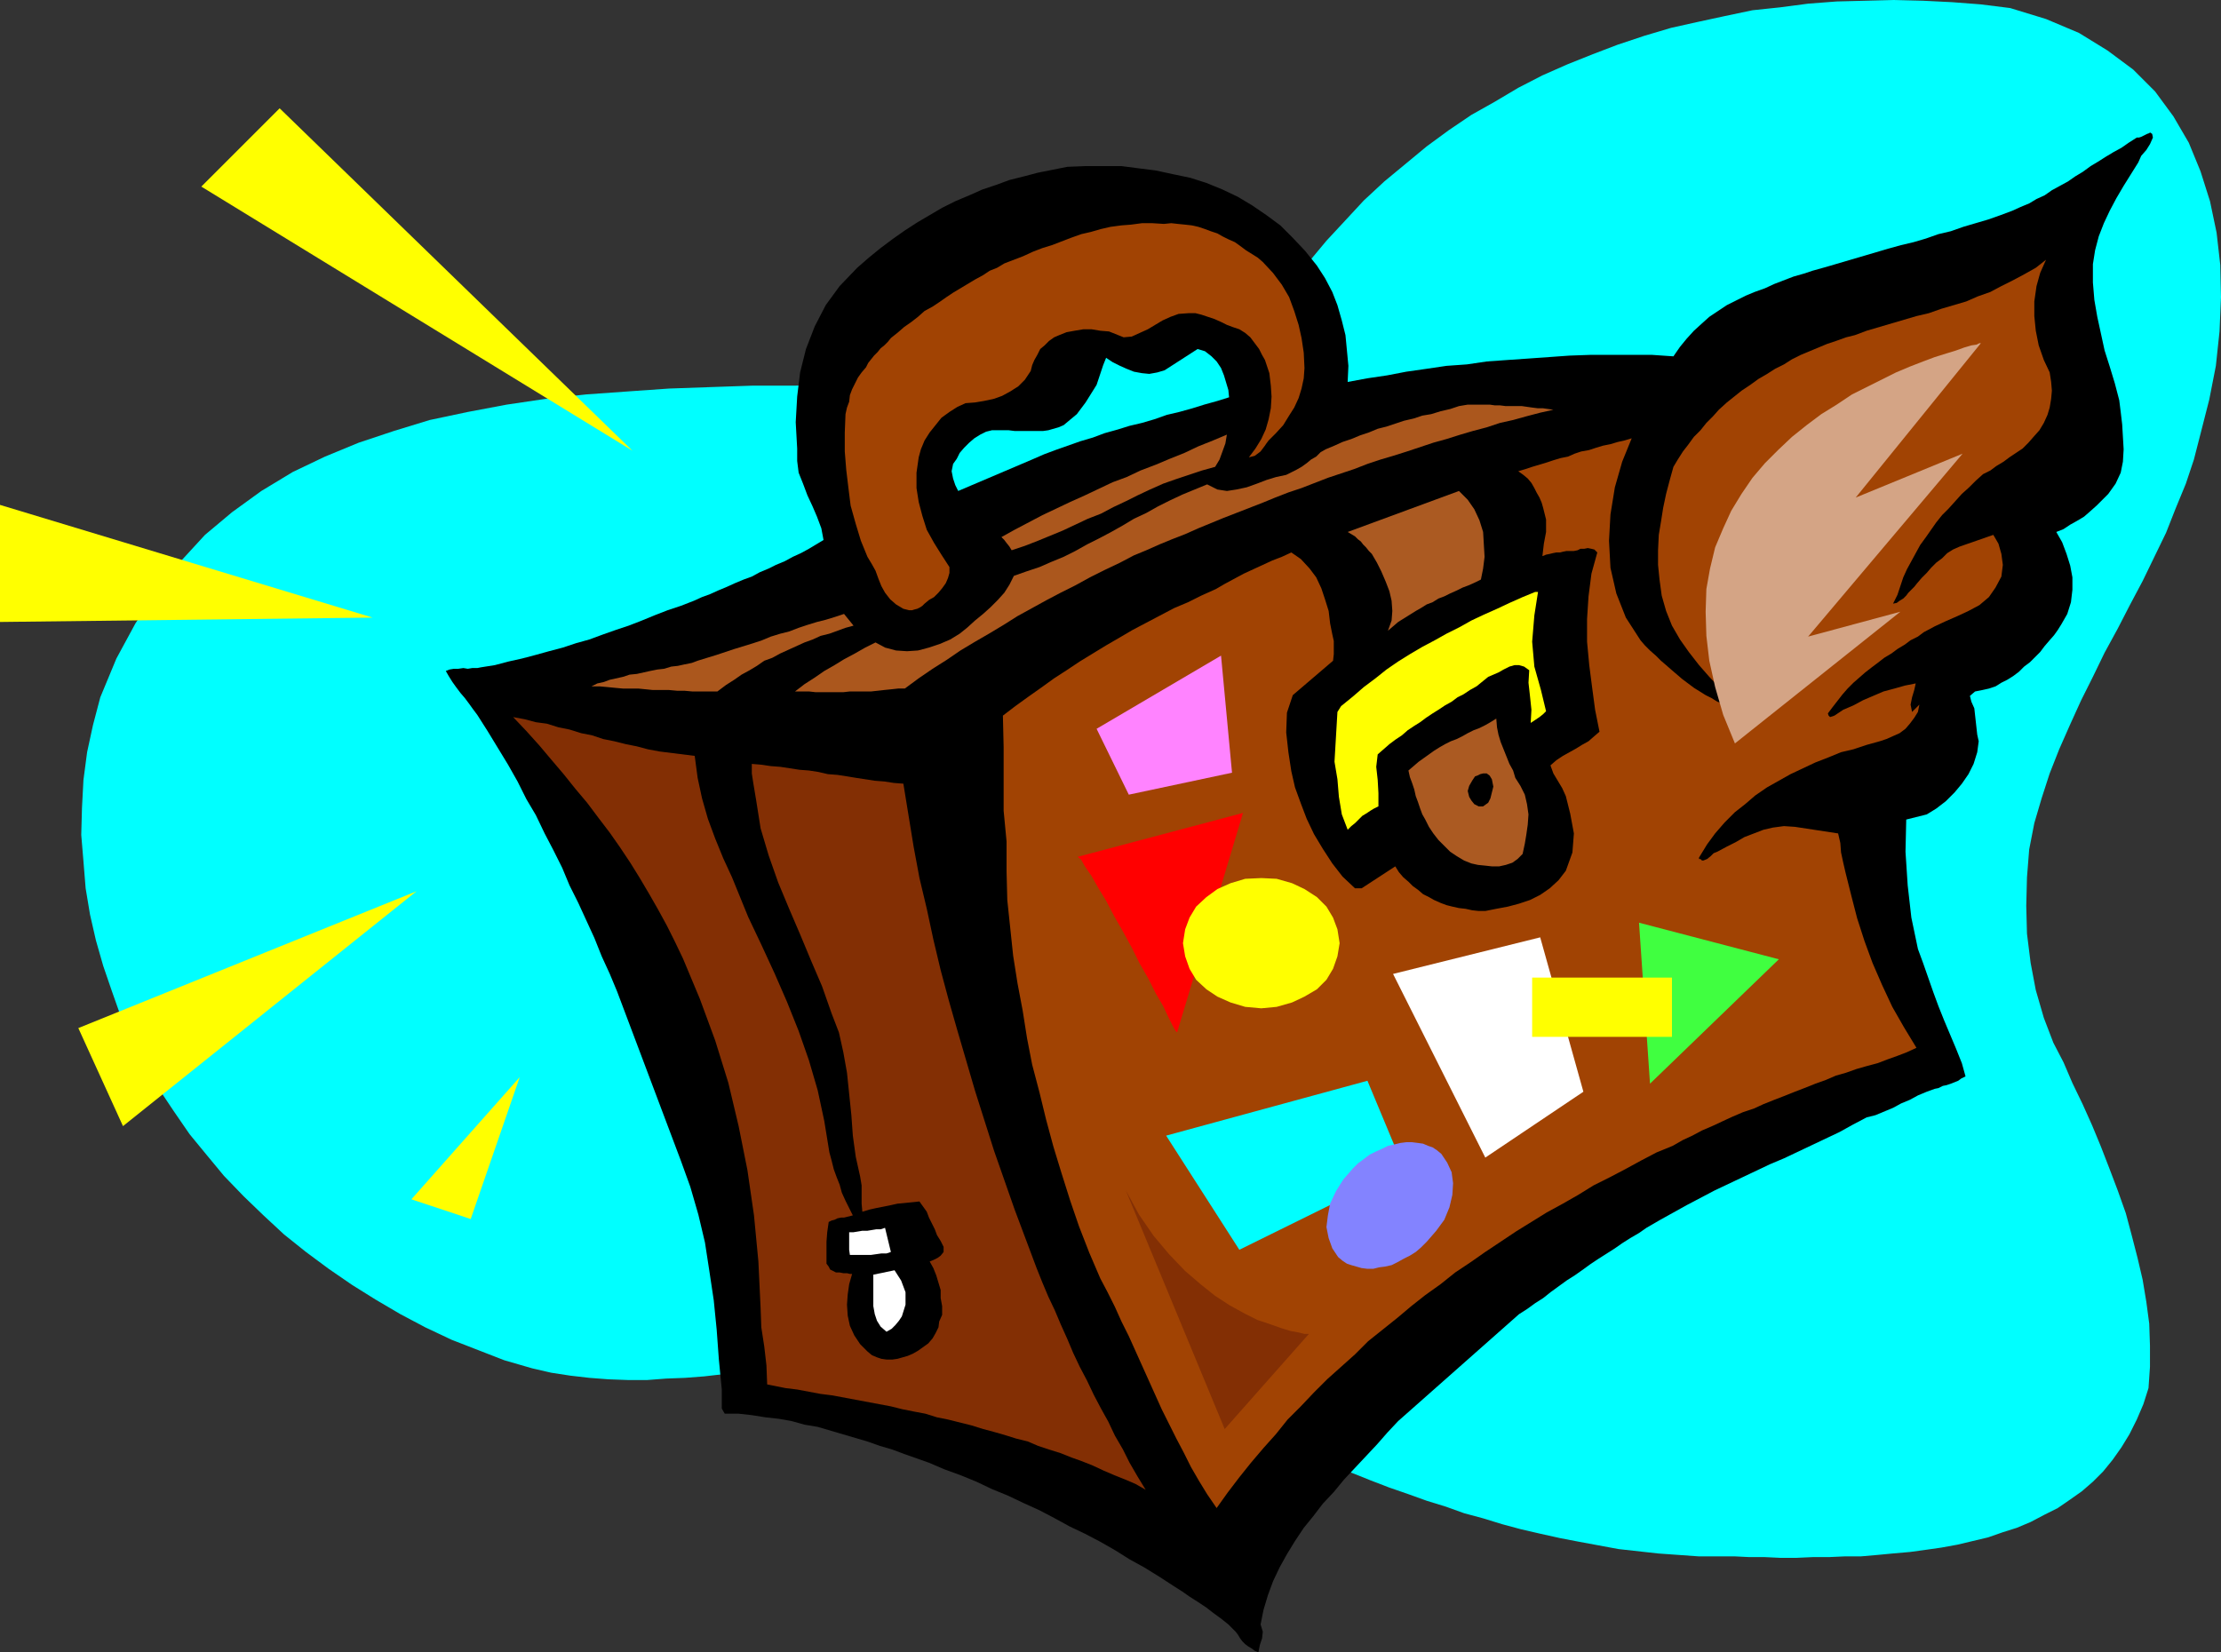 <?xml version="1.0" encoding="UTF-8" standalone="no"?>
<svg
   version="1.0"
   width="129.724mm"
   height="96.528mm"
   id="svg29"
   sodipodi:docname="Luggage - Flying.wmf"
   xmlns:inkscape="http://www.inkscape.org/namespaces/inkscape"
   xmlns:sodipodi="http://sodipodi.sourceforge.net/DTD/sodipodi-0.dtd"
   xmlns="http://www.w3.org/2000/svg"
   xmlns:svg="http://www.w3.org/2000/svg">
  <rect width="100%" height="100%" fill="#333333" stroke="none"/>
  <sodipodi:namedview
     id="namedview29"
     pagecolor="#ffffff"
     bordercolor="#000000"
     borderopacity="0.25"
     inkscape:showpageshadow="2"
     inkscape:pageopacity="0.0"
     inkscape:pagecheckerboard="0"
     inkscape:deskcolor="#d1d1d1"
     inkscape:document-units="mm" />
  <defs
     id="defs1">
    <pattern
       id="WMFhbasepattern"
       patternUnits="userSpaceOnUse"
       width="6"
       height="6"
       x="0"
       y="0" />
  </defs>
  <path
     style="fill:#00ffff;fill-opacity:1;fill-rule:evenodd;stroke:none"
     d="m 379.598,343.666 h 3.394 l 3.232,0.162 h 3.394 l 3.394,0.162 h 3.555 l 3.555,-0.162 h 3.555 l 3.555,-0.162 h 3.555 l 3.717,-0.323 3.394,-0.323 3.717,-0.323 3.555,-0.485 3.394,-0.485 3.555,-0.646 3.394,-0.808 3.394,-0.808 3.232,-1.131 3.07,-0.969 3.07,-1.293 3.07,-1.616 2.909,-1.454 2.586,-1.777 2.747,-1.939 2.424,-2.1 2.262,-2.262 2.101,-2.585 1.939,-2.747 1.778,-2.908 1.616,-3.231 1.454,-3.393 1.131,-3.555 0.323,-4.686 v -4.686 l -0.162,-4.847 -0.646,-4.847 -0.808,-4.847 -1.131,-4.847 -1.293,-5.009 -1.293,-4.847 -1.778,-5.009 -1.778,-4.686 -1.939,-5.009 -1.939,-4.686 -2.101,-4.686 -2.262,-4.686 -1.939,-4.524 -2.262,-4.362 -2.101,-5.493 -1.778,-6.14 -1.131,-5.978 -0.808,-6.463 -0.162,-6.14 0.162,-6.301 0.485,-6.14 1.131,-5.817 1.616,-5.493 1.778,-5.493 2.101,-5.332 2.424,-5.493 2.424,-5.332 2.586,-5.17 2.586,-5.332 2.909,-5.332 2.747,-5.332 2.747,-5.17 2.586,-5.332 2.586,-5.332 2.101,-5.332 2.262,-5.493 1.778,-5.332 1.454,-5.655 1.939,-7.594 1.454,-7.432 0.808,-7.594 0.323,-7.594 -0.162,-7.109 -0.808,-7.109 -1.454,-6.948 -2.101,-6.624 -2.586,-6.301 -3.394,-5.817 -4.04,-5.493 -4.848,-4.847 -5.656,-4.201 -6.302,-3.878 L 451.671,4.201 443.753,1.777 437.289,0.969 430.987,0.485 424.523,0.162 418.059,0 l -6.302,0.162 -6.302,0.162 -6.302,0.485 -6.141,0.808 -6.141,0.646 -6.141,1.293 -5.979,1.293 -5.818,1.293 -5.979,1.777 -5.818,1.939 -5.494,2.1 -5.656,2.262 -5.494,2.424 -5.333,2.747 -5.171,3.07 -5.171,2.908 -5.01,3.393 -4.848,3.555 -4.686,3.878 -4.686,3.878 -4.525,4.201 -4.04,4.362 -4.202,4.524 -4.04,4.847 -3.717,5.009 -3.717,5.17 -3.394,5.493 -3.394,5.655 -8.242,1.454 -8.403,1.131 -8.565,0.969 -8.888,0.485 -8.888,0.646 -9.211,0.323 -9.211,0.323 h -9.373 l -9.373,0.162 -9.373,0.162 -9.373,0.162 h -9.373 l -9.373,0.323 -9.211,0.323 -9.211,0.646 -9.05,0.646 -8.888,0.969 -8.726,1.293 -8.565,1.616 -8.403,1.777 -7.918,2.424 -7.757,2.585 -7.434,3.07 -7.11,3.393 -6.949,4.201 -6.464,4.686 -5.979,5.009 -5.494,5.978 -5.171,6.463 -4.686,7.109 -4.202,7.755 -3.555,8.563 -1.616,6.14 -1.293,5.978 -0.808,6.14 -0.323,6.14 -0.162,5.978 0.485,5.817 0.485,5.978 0.97,5.817 1.293,5.655 1.616,5.655 1.939,5.655 1.939,5.493 2.586,5.493 2.747,5.17 3.07,5.332 3.232,4.847 3.555,5.17 3.717,4.524 3.878,4.686 4.363,4.524 4.363,4.201 4.525,4.201 4.848,3.878 5.01,3.716 5.171,3.555 5.171,3.231 5.494,3.231 5.494,2.908 5.818,2.747 5.818,2.262 5.818,2.262 6.141,1.777 4.202,0.969 4.202,0.646 4.202,0.485 4.202,0.323 4.363,0.162 h 4.202 l 4.202,-0.323 4.202,-0.162 4.202,-0.323 4.202,-0.485 4.202,-0.485 4.04,-0.646 4.363,-0.646 4.04,-0.646 4.04,-0.646 4.04,-0.808 4.202,-0.646 3.878,-0.646 4.04,-0.485 4.04,-0.646 3.878,-0.485 3.878,-0.323 3.878,-0.162 3.717,-0.162 h 3.878 l 3.555,0.162 3.717,0.485 3.555,0.485 3.555,0.808 3.555,0.808 3.394,1.131 3.394,1.454 4.202,1.939 4.202,1.939 4.202,1.777 4.202,2.1 4.202,1.939 4.04,1.777 4.202,1.777 4.202,1.939 4.04,1.777 4.202,1.777 4.04,1.777 4.202,1.616 4.04,1.777 4.04,1.616 4.202,1.616 4.202,1.454 4.04,1.454 4.202,1.293 4.04,1.454 4.202,1.131 4.202,1.293 4.202,1.131 4.202,0.969 4.363,0.969 4.202,0.808 4.363,0.808 4.363,0.808 4.363,0.485 4.363,0.485 4.525,0.323 4.525,0.323 z"
     id="path1" />
  <path
     style="fill:#000000;fill-opacity:1;fill-rule:evenodd;stroke:none"
     d="m 272.78,360.308 -1.616,-1.616 -1.616,-1.293 -1.778,-1.293 -1.454,-1.131 -1.939,-1.293 -1.778,-1.131 -1.616,-1.131 -1.778,-1.131 -3.232,-2.1 -3.394,-2.1 -3.232,-1.777 -3.07,-1.939 -3.394,-1.939 -3.394,-1.777 -3.394,-1.616 -3.232,-1.777 -3.394,-1.777 -3.555,-1.616 -3.394,-1.616 -3.555,-1.454 -3.394,-1.616 -3.555,-1.454 -3.555,-1.293 -3.394,-1.454 -2.747,-0.969 -2.747,-0.969 -2.586,-0.969 -2.747,-0.808 -2.747,-0.969 -2.747,-0.808 -2.747,-0.808 -2.747,-0.808 -2.747,-0.808 -2.909,-0.485 -2.909,-0.808 -2.747,-0.485 -2.909,-0.323 -3.07,-0.485 -2.909,-0.323 h -3.07 l -0.646,-1.131 v -1.454 -1.454 -1.293 l -0.646,-6.624 -0.485,-6.624 -0.646,-6.463 -0.97,-6.463 -0.97,-6.301 -1.454,-6.14 -1.778,-6.14 -2.101,-5.817 -14.059,-37.323 -1.616,-3.878 -1.778,-3.878 -1.616,-4.039 -1.778,-3.878 -1.778,-3.878 -1.939,-3.878 -1.616,-3.878 -1.939,-3.878 -1.939,-3.716 -1.939,-4.039 -2.101,-3.555 -1.939,-3.878 -2.101,-3.716 -2.262,-3.716 -2.262,-3.716 -2.262,-3.555 -0.97,-1.293 -0.808,-1.131 -0.97,-1.293 -0.97,-1.131 -0.97,-1.293 -0.808,-1.131 -0.808,-1.293 -0.646,-1.131 0.808,-0.323 0.97,-0.162 h 0.97 l 1.131,-0.162 0.97,0.162 0.97,-0.162 h 1.131 l 0.808,-0.162 3.07,-0.485 3.07,-0.808 2.909,-0.646 3.07,-0.808 2.909,-0.808 3.07,-0.808 2.909,-0.969 2.909,-0.808 3.07,-1.131 2.747,-0.969 2.909,-0.969 2.909,-1.131 2.747,-1.131 2.909,-1.131 2.909,-0.969 2.909,-1.131 1.778,-0.808 1.778,-0.646 1.778,-0.808 1.939,-0.808 1.778,-0.808 1.939,-0.808 1.778,-0.646 1.778,-0.969 1.939,-0.808 1.616,-0.808 1.939,-0.808 1.778,-0.969 1.778,-0.808 1.778,-0.969 1.616,-0.969 1.616,-0.969 -0.485,-2.585 -0.97,-2.585 -0.97,-2.262 -1.131,-2.424 -0.97,-2.585 -0.97,-2.424 -0.323,-2.585 v -2.747 l -0.323,-5.817 0.323,-5.655 0.646,-5.332 1.293,-5.17 1.939,-5.009 2.424,-4.686 3.07,-4.201 3.878,-4.039 2.586,-2.262 2.586,-2.1 2.586,-1.939 2.747,-1.939 2.747,-1.777 2.747,-1.616 2.747,-1.616 2.909,-1.454 3.07,-1.293 2.909,-1.293 2.909,-0.969 3.07,-1.131 3.232,-0.808 3.07,-0.808 3.232,-0.646 3.232,-0.646 4.04,-0.162 h 4.04 3.878 l 3.717,0.485 3.878,0.485 3.717,0.808 3.878,0.808 3.555,1.131 3.555,1.454 3.394,1.616 3.232,1.939 3.07,2.1 3.07,2.262 2.747,2.747 2.747,2.908 2.586,3.231 1.778,2.747 1.616,3.07 1.131,2.908 0.97,3.393 0.808,3.231 0.323,3.393 0.323,3.393 -0.162,3.555 4.363,-0.808 4.363,-0.646 4.202,-0.808 4.525,-0.646 4.363,-0.646 4.525,-0.323 4.363,-0.646 4.525,-0.323 4.686,-0.323 4.525,-0.323 4.525,-0.323 4.525,-0.162 h 4.686 4.525 4.525 l 4.686,0.323 1.454,-2.1 1.454,-1.777 1.616,-1.777 1.778,-1.616 1.616,-1.454 1.939,-1.293 1.939,-1.293 1.939,-0.969 2.262,-1.131 1.939,-0.808 2.262,-0.808 2.101,-0.969 2.101,-0.808 2.101,-0.808 2.262,-0.646 1.939,-0.646 2.909,-0.808 2.747,-0.808 2.747,-0.808 2.747,-0.808 2.747,-0.808 2.747,-0.808 2.909,-0.808 2.747,-0.646 2.747,-0.808 2.747,-0.969 2.747,-0.646 2.747,-0.969 2.747,-0.808 2.747,-0.808 2.747,-0.969 2.586,-0.969 1.778,-0.808 1.939,-0.808 1.616,-0.969 1.778,-0.808 1.616,-1.131 1.778,-0.969 1.778,-0.969 1.616,-1.131 1.616,-0.969 1.778,-1.293 1.616,-0.969 1.778,-1.131 1.616,-0.969 1.778,-0.969 1.616,-1.131 1.778,-1.131 h 0.485 l 0.485,-0.162 0.646,-0.323 0.646,-0.323 0.485,-0.162 0.162,-0.162 0.485,0.323 0.162,0.808 -0.646,1.454 -0.808,1.293 -1.131,1.293 -0.646,1.454 -1.616,2.585 -1.616,2.585 -1.616,2.747 -1.454,2.747 -1.293,2.747 -1.131,2.908 -0.808,3.07 -0.485,3.07 v 4.039 l 0.323,3.878 0.646,3.716 0.808,3.716 0.808,3.716 1.131,3.555 1.131,3.716 0.97,3.716 0.323,2.585 0.323,2.747 0.162,2.747 0.162,2.747 -0.162,2.747 -0.485,2.424 -1.131,2.424 -1.616,2.262 -1.293,1.293 -1.293,1.293 -1.454,1.293 -1.293,1.131 -1.616,0.969 -1.454,0.808 -1.454,0.969 -1.616,0.646 1.293,2.262 0.97,2.585 0.808,2.585 0.485,2.585 v 2.747 l -0.323,2.747 -0.808,2.585 -1.293,2.262 -0.808,1.293 -0.808,1.131 -1.131,1.293 -0.97,1.131 -0.97,1.293 -1.131,1.131 -1.131,1.131 -1.293,0.969 -1.131,1.131 -1.293,0.969 -1.293,0.808 -1.293,0.646 -1.293,0.808 -1.454,0.485 -1.454,0.323 -1.616,0.323 -1.131,0.969 0.323,1.293 0.646,1.454 0.162,1.454 0.162,1.454 0.162,1.454 0.162,1.454 0.323,1.454 -0.323,2.424 -0.808,2.585 -1.131,2.262 -1.454,2.1 -1.616,1.939 -1.939,1.939 -2.101,1.616 -2.101,1.293 -4.525,1.131 -0.162,7.109 0.485,7.432 0.808,7.109 1.454,6.948 1.131,3.07 1.131,3.231 1.131,3.231 1.131,3.07 1.293,3.231 1.293,3.07 1.293,3.07 1.293,3.231 0.808,2.908 -0.97,0.485 -0.646,0.485 -0.808,0.323 -0.808,0.323 -0.97,0.323 -0.808,0.162 -0.97,0.485 -0.808,0.162 -1.778,0.646 -1.939,0.808 -1.778,0.969 -1.939,0.808 -1.778,0.969 -1.939,0.808 -1.939,0.808 -1.939,0.485 -3.07,1.616 -2.909,1.616 -3.07,1.454 -3.07,1.454 -3.07,1.454 -3.07,1.454 -3.07,1.293 -3.07,1.454 -3.07,1.454 -3.07,1.454 -3.07,1.454 -3.07,1.616 -3.07,1.616 -2.909,1.616 -2.909,1.616 -3.07,1.777 -1.616,1.131 -1.939,1.131 -1.778,1.131 -1.616,1.131 -1.778,1.131 -1.778,1.131 -1.939,1.293 -1.778,1.293 -1.616,1.131 -1.778,1.131 -1.778,1.293 -1.778,1.293 -1.616,1.293 -1.778,1.131 -1.778,1.293 -1.778,1.131 -26.664,23.59 -2.424,2.585 -2.262,2.585 -2.424,2.585 -2.424,2.585 -2.424,2.585 -2.262,2.747 -2.424,2.585 -2.101,2.747 -2.101,2.585 -1.939,2.908 -1.778,2.908 -1.616,2.908 -1.454,3.07 -1.131,3.07 -0.97,3.231 -0.646,3.231 0.485,1.616 -0.162,1.454 -0.485,1.454 -0.323,1.616 -0.808,-0.323 -0.646,-0.485 -0.808,-0.485 -0.646,-0.485 -0.646,-0.646 -0.485,-0.646 -0.485,-0.808 z"
     id="path2" />
  <path
     style="fill:#a14303;fill-opacity:1;fill-rule:evenodd;stroke:none"
     d="m 242.885,282.268 -2.424,-5.655 -2.262,-5.817 -1.939,-5.655 -1.939,-6.14 -1.778,-5.817 -1.616,-5.978 -1.454,-5.978 -1.616,-6.14 -1.131,-5.817 -0.97,-6.14 -1.131,-5.978 -0.97,-6.14 -0.646,-6.14 -0.646,-6.14 -0.162,-6.301 v -6.624 l -0.646,-6.786 v -6.948 -7.109 l -0.162,-6.948 2.747,-2.1 2.909,-2.1 2.747,-1.939 2.909,-2.1 2.747,-1.777 2.909,-1.939 2.909,-1.777 2.909,-1.777 3.07,-1.777 2.747,-1.616 3.07,-1.616 3.07,-1.616 3.07,-1.616 3.07,-1.293 2.909,-1.454 3.232,-1.454 1.939,-1.131 2.101,-1.131 2.101,-1.131 2.101,-0.969 2.101,-0.969 2.101,-0.969 2.101,-0.808 2.101,-0.969 2.101,1.454 1.939,2.1 1.454,1.939 1.131,2.424 0.808,2.424 0.808,2.585 0.323,2.747 0.485,2.424 0.323,1.454 v 1.454 1.454 l -0.162,1.454 -8.888,7.594 -1.293,3.878 -0.162,4.362 0.485,4.362 0.646,4.201 0.808,3.555 1.293,3.555 1.293,3.393 1.616,3.393 1.939,3.231 2.101,3.231 2.262,2.908 2.747,2.585 h 1.454 l 7.434,-4.847 0.808,1.293 0.97,1.131 1.131,0.969 0.97,0.969 1.131,0.808 1.131,0.969 1.293,0.646 1.131,0.646 1.454,0.646 1.293,0.485 1.293,0.323 1.454,0.323 1.454,0.162 1.454,0.323 1.454,0.162 h 1.454 l 2.424,-0.485 2.586,-0.485 2.424,-0.646 2.424,-0.808 2.262,-1.131 2.101,-1.454 1.939,-1.777 1.616,-2.1 1.454,-4.039 0.323,-4.201 -0.808,-4.362 -0.97,-3.878 -0.808,-1.777 -0.97,-1.616 -0.97,-1.616 -0.646,-1.777 1.293,-1.131 1.454,-0.969 1.454,-0.808 1.454,-0.808 1.293,-0.808 1.454,-0.808 1.293,-1.131 1.131,-0.969 -0.97,-4.847 -0.646,-4.847 -0.646,-5.009 -0.485,-5.17 v -5.009 l 0.323,-5.009 0.646,-5.009 1.293,-4.686 -0.646,-0.646 -0.646,-0.162 -0.808,-0.162 -0.808,0.162 h -0.808 l -0.646,0.323 -0.808,0.162 h -0.808 -0.808 l -0.808,0.162 -0.646,0.162 h -0.808 l -0.808,0.162 -0.646,0.162 -0.808,0.162 -0.808,0.323 0.323,-2.747 0.485,-2.585 v -2.747 l -0.646,-2.585 -0.323,-1.131 -0.485,-1.131 -0.646,-1.131 -0.485,-0.969 -0.646,-1.131 -0.808,-0.969 -0.97,-0.808 -1.131,-0.808 1.616,-0.485 1.454,-0.485 1.616,-0.485 1.616,-0.485 1.454,-0.485 1.616,-0.485 1.616,-0.323 1.454,-0.646 1.454,-0.485 1.778,-0.323 1.454,-0.485 1.616,-0.485 1.616,-0.323 1.616,-0.485 1.454,-0.323 1.616,-0.485 -2.101,5.17 -1.616,5.655 -0.97,5.978 -0.323,5.817 0.323,5.978 1.293,5.655 2.101,5.332 3.232,5.009 0.97,1.131 1.131,1.131 1.293,1.131 1.131,1.131 1.131,0.969 1.293,1.131 1.131,0.969 1.131,0.969 1.293,0.969 1.293,0.969 1.293,0.808 1.293,0.808 1.293,0.646 1.293,0.808 1.454,0.485 1.454,0.485 0.485,-0.162 h 0.646 0.485 v -0.646 l -0.485,-0.485 -0.485,-0.162 -0.646,-0.485 -0.485,-0.162 -0.646,-0.162 -0.485,-0.323 -0.323,-0.646 -0.162,-0.485 -2.586,-2.747 -2.262,-2.585 -2.262,-2.908 -1.939,-2.747 -1.778,-3.07 -1.293,-3.231 -0.97,-3.393 -0.485,-3.555 -0.323,-3.231 v -3.231 l 0.162,-3.393 0.485,-2.908 0.485,-3.07 0.646,-3.07 0.808,-3.07 0.808,-2.908 0.97,-1.616 1.131,-1.777 1.131,-1.454 1.293,-1.777 1.454,-1.454 1.293,-1.616 1.454,-1.454 1.293,-1.454 1.778,-1.616 1.616,-1.293 1.616,-1.293 1.939,-1.293 1.778,-1.293 1.939,-1.131 1.778,-1.131 1.939,-0.969 1.778,-1.131 1.939,-0.969 1.939,-0.808 1.939,-0.808 1.939,-0.808 1.939,-0.646 2.262,-0.808 1.939,-0.485 2.586,-0.969 2.747,-0.808 2.747,-0.808 2.747,-0.808 2.747,-0.808 2.747,-0.646 2.747,-0.969 2.747,-0.808 2.747,-0.808 2.586,-1.131 2.747,-0.969 2.424,-1.293 2.586,-1.293 2.424,-1.293 2.586,-1.454 2.262,-1.777 -1.293,2.908 -0.808,2.908 -0.485,3.393 v 3.231 l 0.323,3.231 0.646,3.231 1.131,3.231 1.293,2.747 0.323,2.1 0.162,1.939 -0.162,1.777 -0.323,1.939 -0.485,1.616 -0.808,1.777 -0.97,1.616 -1.293,1.454 -1.131,1.293 -1.293,1.293 -1.454,0.969 -1.454,0.969 -1.293,0.969 -1.616,0.969 -1.293,0.969 -1.616,0.808 -1.616,1.454 -1.454,1.454 -1.616,1.454 -1.454,1.616 -1.454,1.616 -1.454,1.454 -1.293,1.616 -1.131,1.616 -1.131,1.616 -1.293,1.777 -0.97,1.777 -0.97,1.777 -0.97,1.777 -0.808,1.777 -0.646,1.939 -0.646,1.939 -0.97,1.939 0.808,-0.162 0.646,-0.485 0.808,-0.485 0.646,-0.646 0.485,-0.646 0.808,-0.808 0.485,-0.485 0.646,-0.808 0.97,-1.131 1.131,-1.131 0.97,-1.131 1.131,-1.131 1.293,-0.969 1.131,-1.131 1.293,-0.808 1.454,-0.646 7.434,-2.585 1.131,1.939 0.646,2.262 0.323,2.424 -0.323,2.585 -1.293,2.424 -1.454,2.1 -2.101,1.777 -2.424,1.293 -2.424,1.131 -2.586,1.131 -2.424,1.131 -2.424,1.293 -1.293,0.969 -1.616,0.808 -1.293,0.969 -1.616,0.969 -1.293,0.969 -1.616,0.969 -1.454,1.131 -1.293,0.969 -1.454,1.131 -1.293,1.131 -1.293,1.131 -1.293,1.293 -1.131,1.293 -1.131,1.454 -1.131,1.454 -0.97,1.293 0.162,0.485 0.323,0.323 0.485,-0.162 0.485,-0.162 1.939,-1.293 2.262,-0.969 2.101,-1.131 2.262,-0.969 2.262,-0.969 2.424,-0.646 2.262,-0.646 2.424,-0.485 -0.323,1.454 -0.485,1.616 -0.323,1.616 0.323,1.616 1.616,-1.616 -0.323,1.616 -0.808,1.293 -0.97,1.293 -0.97,1.131 -1.293,0.969 -1.454,0.646 -1.454,0.646 -1.454,0.485 -2.909,0.808 -2.909,0.969 -2.747,0.646 -2.747,1.131 -2.909,1.131 -2.747,1.293 -2.747,1.293 -2.586,1.454 -2.586,1.454 -2.586,1.777 -2.262,1.939 -2.262,1.777 -2.262,2.262 -2.101,2.424 -1.778,2.424 -1.778,2.908 v 0.323 h 0.323 l 0.323,0.323 h 0.323 l 0.808,-0.323 0.808,-0.646 0.646,-0.646 0.808,-0.323 2.101,-1.131 1.939,-0.969 1.939,-1.131 2.101,-0.808 2.101,-0.808 2.101,-0.485 2.424,-0.323 2.424,0.162 9.534,1.454 0.485,2.1 0.162,2.1 0.485,2.262 0.485,2.1 1.293,5.17 1.293,5.009 1.616,5.009 1.778,4.847 2.101,4.847 2.262,4.847 2.586,4.524 2.747,4.524 -2.101,0.969 -2.101,0.808 -2.262,0.808 -2.101,0.808 -2.424,0.646 -2.262,0.646 -2.262,0.808 -2.262,0.646 -2.262,0.969 -2.262,0.808 -2.424,0.969 -2.101,0.808 -2.424,0.969 -2.101,0.808 -2.424,0.969 -2.101,0.969 -2.424,0.808 -2.262,0.969 -2.101,0.969 -2.424,1.131 -2.262,0.969 -2.101,1.131 -2.101,0.969 -2.262,1.293 -3.555,1.454 -3.394,1.777 -3.555,1.939 -3.394,1.777 -3.555,1.777 -3.394,2.1 -3.394,1.939 -3.555,1.939 -3.394,2.1 -3.394,2.1 -3.394,2.262 -3.394,2.262 -3.232,2.262 -3.394,2.262 -3.232,2.585 -3.394,2.424 -3.07,2.424 -3.07,2.585 -3.232,2.585 -3.232,2.585 -2.909,2.908 -3.07,2.747 -3.07,2.747 -2.909,2.908 -2.909,3.07 -2.909,2.908 -2.586,3.231 -2.747,3.07 -2.747,3.231 -2.586,3.231 -2.586,3.393 -2.424,3.393 -2.101,-3.07 -1.778,-2.908 -1.778,-3.07 -1.616,-3.231 -1.616,-3.07 -1.616,-3.231 -1.616,-3.231 -1.454,-3.231 -1.454,-3.231 -1.454,-3.231 -1.454,-3.231 -1.454,-3.231 -1.616,-3.231 -1.454,-3.231 -1.616,-3.231 z"
     id="path3" />
  <path
     style="fill:#832f04;fill-opacity:1;fill-rule:evenodd;stroke:none"
     d="m 173.397,306.504 -4.04,-0.808 -0.162,-4.201 -0.485,-4.201 -0.646,-4.201 -0.162,-4.362 -0.485,-10.179 -0.97,-10.179 -1.454,-10.018 -1.939,-9.694 -2.262,-9.533 -2.909,-9.371 -3.394,-9.21 -3.717,-8.887 -1.778,-3.716 -1.778,-3.555 -1.939,-3.555 -1.939,-3.393 -2.101,-3.555 -2.101,-3.393 -2.262,-3.393 -2.262,-3.231 -2.586,-3.393 -2.424,-3.231 -2.586,-3.07 -2.586,-3.231 -2.747,-3.231 -2.586,-3.07 -2.909,-3.231 -2.909,-3.07 2.586,0.485 2.424,0.646 2.424,0.323 2.586,0.808 2.424,0.485 2.586,0.808 2.424,0.485 2.424,0.808 2.424,0.485 2.586,0.646 2.424,0.485 2.424,0.646 2.586,0.485 2.586,0.323 2.586,0.323 2.586,0.323 0.646,4.847 0.97,4.524 1.293,4.524 1.616,4.362 1.778,4.362 1.939,4.201 1.778,4.362 1.778,4.362 2.909,6.14 2.909,6.301 2.747,6.301 2.586,6.463 2.262,6.463 1.939,6.624 1.454,6.786 1.131,6.948 0.485,1.777 0.485,1.939 0.646,1.777 0.646,1.616 0.485,1.777 0.808,1.777 0.808,1.616 0.808,1.616 -0.646,0.162 -0.646,0.162 -0.646,0.162 h -0.646 l -0.808,0.162 -0.646,0.323 -0.646,0.162 -0.646,0.323 -0.323,2.262 -0.162,2.1 v 2.424 2.424 l 0.485,0.646 0.323,0.646 0.646,0.323 0.646,0.323 h 0.808 l 0.808,0.162 h 0.808 l 0.646,0.162 h 0.485 l -0.646,2.262 -0.323,2.262 -0.162,2.262 0.162,2.424 0.485,2.262 0.97,2.1 1.293,1.939 1.616,1.616 0.97,0.808 1.131,0.485 0.97,0.323 1.131,0.162 h 1.293 l 1.131,-0.162 1.131,-0.323 1.131,-0.323 1.131,-0.485 1.131,-0.646 1.131,-0.808 1.131,-0.808 0.97,-1.131 0.646,-1.131 0.646,-1.293 0.162,-1.293 0.646,-1.454 v -1.939 l -0.323,-1.777 v -1.777 l -0.485,-1.616 -0.485,-1.616 -0.646,-1.616 -0.808,-1.454 0.808,-0.323 0.97,-0.485 0.646,-0.485 0.646,-0.808 v -1.131 l -0.646,-1.293 -0.808,-1.293 -0.485,-1.293 -0.646,-1.293 -0.646,-1.293 -0.485,-1.293 -0.808,-1.131 -0.808,-1.131 -1.616,0.162 -1.616,0.162 -1.616,0.162 -1.454,0.323 -1.616,0.323 -1.616,0.323 -1.454,0.323 -1.616,0.485 -0.162,-1.777 v -1.939 -2.1 l -0.323,-1.939 -0.97,-4.362 -0.646,-4.686 -0.323,-4.524 -0.485,-4.686 -0.485,-4.686 -0.808,-4.524 -0.97,-4.362 -1.616,-4.201 -2.101,-5.978 -2.424,-5.655 -2.424,-5.817 -2.424,-5.655 -2.424,-5.817 -2.101,-5.978 -1.778,-5.978 -0.97,-6.14 -0.323,-1.939 -0.323,-1.939 -0.323,-2.1 v -2.1 l 1.939,0.162 2.262,0.323 2.101,0.162 2.101,0.323 2.101,0.323 2.101,0.162 2.101,0.323 2.101,0.485 2.101,0.162 2.101,0.323 1.939,0.323 2.101,0.323 2.101,0.323 2.101,0.162 2.101,0.323 2.101,0.162 1.131,6.948 1.131,6.948 1.293,6.948 1.616,6.786 1.454,6.786 1.616,6.786 1.778,6.624 1.939,6.786 1.939,6.624 1.939,6.624 2.101,6.624 2.101,6.624 2.262,6.463 2.262,6.463 2.424,6.463 2.424,6.463 1.293,3.231 1.293,3.07 1.454,3.07 1.293,3.07 1.454,3.231 1.293,3.07 1.454,3.07 1.616,3.07 1.454,3.07 1.616,3.07 1.616,2.908 1.454,3.07 1.778,3.07 1.454,2.908 1.778,3.07 1.778,2.908 -2.262,-1.293 -2.262,-0.969 -2.424,-0.969 -2.262,-0.969 -2.424,-1.131 -2.424,-0.969 -2.262,-0.808 -2.424,-0.969 -2.586,-0.808 -2.424,-0.808 -2.262,-0.969 -2.586,-0.646 -2.586,-0.808 -2.262,-0.646 -2.424,-0.646 -2.586,-0.808 -2.586,-0.646 -2.586,-0.646 -2.424,-0.485 -2.586,-0.808 -2.586,-0.485 -2.424,-0.485 -2.586,-0.646 -2.586,-0.485 -2.586,-0.485 -2.586,-0.485 -2.586,-0.485 -2.586,-0.485 -2.586,-0.323 -2.586,-0.485 -2.586,-0.485 z"
     id="path4" />
  <path
     style="fill:#ffffff;fill-opacity:1;fill-rule:evenodd;stroke:none"
     d="m 192.789,281.46 4.686,-0.969 1.454,2.262 0.97,2.585 v 2.747 l -0.808,2.585 -0.646,0.969 -0.808,0.969 -0.808,0.808 -1.131,0.646 -1.293,-1.131 -0.808,-1.293 -0.485,-1.454 -0.323,-1.777 v -1.777 -1.777 -1.616 z"
     id="path5" />
  <path
     style="fill:#ffffff;fill-opacity:1;fill-rule:evenodd;stroke:none"
     d="m 187.617,277.098 -0.162,-1.131 v -1.293 -1.293 -1.293 h 0.97 l 0.97,-0.162 0.97,-0.162 h 1.131 l 0.97,-0.162 0.97,-0.162 h 0.97 l 0.97,-0.323 1.293,5.332 -0.97,0.323 h -1.131 l -1.131,0.162 -1.131,0.162 h -1.131 -1.293 -1.131 z"
     id="path6" />
  <path
     style="fill:#ab5a22;fill-opacity:1;fill-rule:evenodd;stroke:none"
     d="m 314.635,180.962 -0.646,-1.131 -0.485,-1.293 -0.485,-1.454 -0.485,-1.293 -0.323,-1.454 -0.485,-1.454 -0.485,-1.293 -0.323,-1.454 1.131,-0.969 1.131,-0.969 1.131,-0.808 1.131,-0.808 1.131,-0.808 1.293,-0.808 1.131,-0.646 1.293,-0.646 1.293,-0.485 1.293,-0.646 1.131,-0.646 1.293,-0.646 1.293,-0.485 1.293,-0.646 1.131,-0.646 1.293,-0.808 0.162,1.939 0.323,1.616 0.485,1.616 0.646,1.616 0.646,1.616 0.646,1.616 0.808,1.454 0.485,1.616 1.131,1.777 0.97,1.939 0.485,2.1 0.323,2.262 -0.162,2.262 -0.323,2.262 -0.323,1.939 -0.485,2.262 -1.131,1.131 -1.131,0.808 -1.454,0.485 -1.454,0.323 h -1.616 l -1.454,-0.162 -1.616,-0.162 -1.454,-0.323 -1.616,-0.646 -1.616,-0.969 -1.454,-0.969 -1.293,-1.293 -1.293,-1.293 -1.131,-1.454 -0.97,-1.454 z"
     id="path7" />
  <path
     style="fill:#ffff00;fill-opacity:1;fill-rule:evenodd;stroke:none"
     d="m 294.596,168.197 0.646,-10.987 0.808,-1.293 2.586,-2.1 2.424,-2.1 2.586,-1.939 2.424,-1.939 2.586,-1.777 2.586,-1.616 2.747,-1.616 2.747,-1.454 2.586,-1.454 2.909,-1.454 2.586,-1.454 2.747,-1.293 2.909,-1.293 2.747,-1.293 2.909,-1.293 2.747,-1.131 h 0.646 l -0.808,5.17 -0.485,5.817 0.485,5.493 1.454,5.17 1.131,4.686 -0.646,0.646 -0.808,0.646 -0.97,0.646 -0.97,0.646 0.162,-2.908 -0.323,-3.07 -0.323,-2.908 0.162,-2.747 -1.131,-0.808 -1.131,-0.323 h -0.97 l -1.131,0.323 -1.293,0.646 -1.131,0.646 -1.131,0.485 -1.131,0.485 -2.586,2.1 -1.454,0.808 -1.454,0.969 -1.293,0.646 -1.293,0.969 -1.454,0.808 -1.454,0.969 -1.293,0.808 -1.454,0.969 -1.293,0.969 -1.293,0.808 -1.454,0.969 -1.293,1.131 -1.454,0.969 -1.293,0.969 -1.293,1.131 -1.293,1.131 -0.323,2.747 0.323,2.908 0.162,2.908 v 2.908 l -0.97,0.485 -0.808,0.485 -0.97,0.646 -0.808,0.485 -0.808,0.808 -0.808,0.808 -0.808,0.646 -0.808,0.808 -1.293,-3.393 -0.646,-3.878 -0.323,-3.878 z"
     id="path8" />
  <path
     style="fill:#000000;fill-opacity:1;fill-rule:evenodd;stroke:none"
     d="m 324.331,175.953 -0.323,-1.293 0.323,-1.131 0.646,-1.131 0.646,-0.969 0.485,-0.162 0.646,-0.323 0.646,-0.162 h 0.808 l 0.646,0.485 0.485,0.808 0.162,0.808 0.162,0.808 -0.323,1.293 -0.323,1.293 -0.485,0.969 -1.131,0.808 h -0.97 l -0.97,-0.485 -0.646,-0.808 z"
     id="path9" />
  <path
     style="fill:#ab571d;fill-opacity:1;fill-rule:evenodd;stroke:none"
     d="m 175.497,152.686 2.101,-1.616 2.262,-1.454 2.101,-1.454 2.262,-1.293 2.101,-1.293 2.424,-1.293 2.262,-1.293 2.262,-1.131 2.101,1.131 2.424,0.646 2.424,0.162 2.424,-0.162 2.424,-0.646 2.424,-0.808 2.262,-0.969 2.101,-1.293 1.616,-1.293 1.778,-1.616 1.778,-1.454 1.616,-1.454 1.616,-1.616 1.454,-1.616 1.131,-1.777 0.97,-1.939 2.747,-0.969 2.909,-0.969 2.586,-1.131 2.747,-1.131 2.586,-1.293 2.586,-1.454 2.586,-1.293 2.747,-1.454 2.586,-1.454 2.424,-1.454 2.747,-1.293 2.586,-1.454 2.586,-1.293 2.747,-1.293 2.747,-1.131 2.747,-1.131 2.262,1.131 2.101,0.323 2.101,-0.323 2.262,-0.485 2.262,-0.808 2.101,-0.808 2.101,-0.646 2.262,-0.485 1.293,-0.646 0.97,-0.485 1.131,-0.646 1.131,-0.808 0.97,-0.808 1.131,-0.646 0.97,-0.969 1.131,-0.646 1.939,-0.808 1.778,-0.808 1.939,-0.646 1.939,-0.808 1.939,-0.646 1.939,-0.808 1.939,-0.485 1.939,-0.646 1.939,-0.646 2.101,-0.485 1.939,-0.646 1.939,-0.323 2.101,-0.646 2.101,-0.485 1.939,-0.646 1.939,-0.323 h 1.131 1.293 1.131 1.293 l 1.131,0.162 h 1.131 l 1.293,0.162 h 1.131 1.131 1.293 l 1.131,0.162 1.131,0.162 1.293,0.162 h 1.131 l 1.131,0.162 1.131,0.162 -2.909,0.646 -3.07,0.808 -2.909,0.808 -2.909,0.646 -2.909,0.969 -3.07,0.808 -2.747,0.808 -3.07,0.969 -2.909,0.808 -2.909,0.969 -2.909,0.969 -3.07,0.969 -2.747,0.808 -2.909,0.969 -2.909,1.131 -2.909,0.969 -2.909,0.969 -2.909,1.131 -2.909,1.131 -2.909,0.969 -2.909,1.131 -2.747,1.131 -2.909,1.131 -2.909,1.131 -2.909,1.131 -2.747,1.131 -2.747,1.131 -2.909,1.293 -2.909,1.131 -2.747,1.131 -2.909,1.293 -2.747,1.131 -3.07,1.616 -3.394,1.616 -3.232,1.616 -3.232,1.777 -3.232,1.616 -3.07,1.616 -3.232,1.777 -3.232,1.777 -3.07,1.939 -3.232,1.939 -3.07,1.777 -3.232,1.939 -3.07,2.1 -3.07,1.939 -3.07,2.1 -3.07,2.262 h -1.454 l -1.454,0.162 -1.616,0.162 -1.454,0.162 -1.454,0.162 h -1.616 -1.454 -1.616 l -1.454,0.162 h -1.616 -1.454 -1.616 -1.454 l -1.454,-0.162 h -1.616 z"
     id="path10" />
  <path
     style="fill:#ab571d;fill-opacity:1;fill-rule:evenodd;stroke:none"
     d="m 130.573,151.555 1.293,-0.646 1.454,-0.323 1.293,-0.485 1.454,-0.323 1.454,-0.323 1.454,-0.485 1.616,-0.162 1.454,-0.323 1.454,-0.323 1.616,-0.323 1.454,-0.162 1.616,-0.485 1.454,-0.162 1.454,-0.323 1.616,-0.323 1.293,-0.485 2.101,-0.646 2.101,-0.646 1.939,-0.646 1.939,-0.646 2.101,-0.646 2.101,-0.646 1.939,-0.646 1.939,-0.808 2.101,-0.646 1.939,-0.485 2.101,-0.808 1.939,-0.646 2.101,-0.646 1.939,-0.485 2.101,-0.646 1.939,-0.646 2.101,2.585 -1.778,0.485 -1.778,0.646 -1.778,0.646 -1.939,0.485 -1.778,0.808 -1.778,0.646 -1.778,0.808 -1.778,0.808 -1.778,0.808 -1.778,0.969 -1.778,0.646 -1.616,1.131 -1.616,0.969 -1.778,0.969 -1.616,1.131 -1.778,1.131 -1.939,1.454 h -1.778 -1.939 -1.778 l -1.778,-0.162 h -1.616 l -1.778,-0.162 h -1.778 -1.778 l -1.616,-0.162 -1.616,-0.162 h -1.778 -1.616 l -1.778,-0.162 -1.616,-0.162 -1.778,-0.162 z"
     id="path11" />
  <path
     style="fill:#ab5a22;fill-opacity:1;fill-rule:evenodd;stroke:none"
     d="m 302.838,122.311 -0.646,-0.646 -0.646,-0.808 -0.646,-0.646 -0.485,-0.646 -0.646,-0.485 -0.646,-0.646 -0.808,-0.485 -0.808,-0.485 24.563,-9.048 1.939,1.939 1.454,2.1 1.131,2.424 0.808,2.585 0.162,2.747 0.162,2.747 -0.323,2.585 -0.485,2.424 -1.293,0.646 -1.454,0.646 -1.293,0.485 -1.293,0.646 -1.454,0.646 -1.293,0.646 -1.293,0.485 -1.293,0.808 -1.293,0.485 -1.293,0.808 -1.131,0.646 -1.293,0.808 -1.293,0.808 -1.293,0.808 -1.131,0.969 -1.131,0.969 0.808,-2.262 0.162,-2.1 -0.162,-2.262 -0.485,-2.1 -0.808,-2.1 -0.97,-2.262 -0.97,-1.939 z"
     id="path12" />
  <path
     style="fill:#a14303;fill-opacity:1;fill-rule:evenodd;stroke:none"
     d="m 191.496,122.957 -1.454,-3.555 -1.131,-3.716 -1.131,-4.039 -0.485,-3.878 -0.485,-4.039 -0.323,-4.039 v -4.201 l 0.162,-4.039 0.323,-1.454 0.485,-1.293 0.162,-1.454 0.485,-1.293 0.646,-1.293 0.646,-1.293 0.808,-1.131 0.97,-1.131 0.485,-0.969 0.646,-0.808 0.646,-0.808 0.808,-0.808 0.646,-0.808 0.808,-0.646 0.808,-0.808 0.646,-0.808 1.616,-1.293 1.293,-1.131 1.616,-1.131 1.454,-1.131 1.454,-1.293 1.778,-0.969 1.454,-0.969 1.616,-1.131 1.454,-0.969 1.616,-0.969 1.616,-0.969 1.616,-0.969 1.778,-0.969 1.454,-0.969 1.616,-0.646 1.616,-0.969 2.101,-0.808 2.101,-0.808 2.101,-0.969 2.101,-0.808 2.101,-0.646 2.101,-0.808 2.101,-0.808 2.262,-0.808 2.101,-0.485 2.262,-0.646 2.101,-0.485 2.424,-0.323 2.101,-0.162 2.424,-0.323 h 2.262 l 2.586,0.162 1.616,-0.162 1.454,0.162 1.616,0.162 1.454,0.162 1.454,0.323 1.454,0.485 1.293,0.485 1.454,0.485 1.131,0.646 1.293,0.646 1.454,0.646 1.131,0.808 1.293,0.969 1.293,0.808 1.293,0.808 1.131,0.969 2.262,2.424 1.939,2.585 1.616,2.747 1.131,3.07 0.97,3.07 0.646,2.908 0.485,3.231 0.162,3.393 -0.162,2.262 -0.485,2.262 -0.646,2.1 -0.97,2.1 -1.131,1.777 -1.293,2.1 -1.616,1.777 -1.616,1.616 -0.485,0.646 -0.323,0.485 -0.485,0.646 -0.485,0.646 -0.646,0.485 -0.646,0.485 -0.646,0.162 -0.646,0.162 1.454,-1.939 1.293,-2.1 0.97,-2.1 0.646,-2.262 0.485,-2.424 0.162,-2.585 -0.162,-2.424 -0.323,-2.747 -0.485,-1.454 -0.485,-1.454 -0.646,-1.131 -0.646,-1.293 -0.97,-1.293 -0.97,-1.293 -1.131,-0.969 -1.293,-0.808 -1.454,-0.485 -1.293,-0.485 -1.293,-0.646 -1.454,-0.646 -1.454,-0.485 -1.454,-0.485 -1.293,-0.323 h -1.454 l -2.262,0.162 -1.778,0.646 -1.778,0.808 -1.616,0.969 -1.616,0.969 -1.778,0.808 -1.778,0.808 -1.778,0.162 -1.616,-0.646 -1.616,-0.646 -1.939,-0.162 -1.939,-0.323 h -1.778 l -1.939,0.323 -1.778,0.323 -1.616,0.646 -1.131,0.485 -1.131,0.808 -0.97,0.969 -0.97,0.808 -0.646,1.293 -0.646,1.131 -0.485,1.131 -0.323,1.293 -1.293,1.939 -1.454,1.454 -1.778,1.131 -1.778,0.969 -1.778,0.646 -2.262,0.485 -1.939,0.323 -2.101,0.162 -1.778,0.808 -1.778,1.131 -1.778,1.293 -1.293,1.616 -1.293,1.616 -1.131,1.777 -0.808,1.939 -0.485,1.777 -0.485,3.393 v 3.393 l 0.485,3.07 0.808,3.07 0.97,3.07 1.616,2.908 1.616,2.585 1.778,2.747 v 1.293 l -0.323,1.131 -0.485,1.131 -0.808,1.131 -0.808,0.969 -0.97,0.969 -1.131,0.646 -0.97,0.808 -0.485,0.485 -0.485,0.323 -0.646,0.323 -0.646,0.162 -0.485,0.162 h -0.646 l -0.646,-0.162 -0.646,-0.162 -1.616,-0.969 -1.293,-1.131 -1.131,-1.454 -0.808,-1.454 -0.646,-1.616 -0.646,-1.777 -0.808,-1.454 z"
     id="path13" />
  <path
     style="fill:#ab571d;fill-opacity:1;fill-rule:evenodd;stroke:none"
     d="m 221.069,118.595 2.909,-1.616 3.07,-1.616 3.07,-1.616 3.07,-1.454 3.07,-1.454 3.232,-1.454 3.07,-1.454 3.07,-1.454 3.07,-1.131 3.07,-1.454 3.394,-1.293 3.07,-1.293 3.232,-1.293 3.07,-1.454 3.232,-1.293 3.07,-1.293 -0.323,1.939 -0.646,1.777 -0.646,1.777 -0.97,1.616 -2.909,0.808 -2.909,0.969 -2.909,0.969 -2.747,0.969 -2.909,1.293 -2.747,1.293 -2.586,1.293 -2.747,1.293 -2.747,1.454 -2.909,1.131 -2.747,1.293 -2.747,1.293 -2.747,1.131 -2.747,1.131 -2.909,1.131 -2.909,0.969 -0.485,-0.808 -0.646,-0.808 -0.485,-0.646 z"
     id="path14" />
  <path
     style="fill:#00ffff;fill-opacity:1;fill-rule:evenodd;stroke:none"
     d="m 210.403,102.437 0.808,-1.131 0.646,-1.293 0.97,-1.131 1.131,-1.131 1.131,-0.969 1.293,-0.808 1.293,-0.646 1.293,-0.323 h 1.293 1.293 1.131 l 1.293,0.162 h 1.293 1.293 1.293 1.293 1.131 l 1.131,-0.162 1.131,-0.323 1.131,-0.323 1.131,-0.485 0.97,-0.808 0.97,-0.808 0.97,-0.808 0.97,-1.293 0.97,-1.293 0.808,-1.293 0.808,-1.293 0.808,-1.293 0.485,-1.454 0.485,-1.454 0.485,-1.454 0.646,-1.616 1.454,0.969 1.616,0.808 1.454,0.646 1.616,0.646 1.778,0.323 1.616,0.162 1.778,-0.323 1.616,-0.485 7.272,-4.686 1.616,0.485 1.454,1.131 1.131,1.131 0.97,1.454 0.646,1.616 0.485,1.616 0.485,1.616 0.162,1.616 -2.586,0.808 -2.909,0.808 -2.586,0.808 -2.909,0.808 -2.747,0.646 -2.747,0.969 -2.747,0.808 -2.747,0.646 -2.586,0.808 -2.909,0.808 -2.586,0.969 -2.747,0.808 -2.747,0.969 -2.747,0.969 -2.586,0.969 -2.586,1.131 -16.322,6.948 -0.646,-1.293 -0.485,-1.454 -0.323,-1.616 z"
     id="path15" />
  <path
     style="fill:#ff0000;fill-opacity:1;fill-rule:evenodd;stroke:none"
     d="m 237.875,189.202 0.808,0.646 0.808,1.454 1.454,2.1 1.454,2.585 1.778,2.908 1.778,3.393 1.939,3.393 1.939,3.555 1.778,3.555 1.939,3.393 1.616,3.231 1.616,2.747 1.131,2.424 0.97,1.939 0.646,1.131 0.323,0.323 14.544,-48.472 z"
     id="path16" />
  <path
     style="fill:#ffff00;fill-opacity:1;fill-rule:evenodd;stroke:none"
     d="m 278.436,222.648 3.394,-0.323 3.394,-0.969 2.747,-1.293 2.747,-1.616 2.101,-2.1 1.454,-2.424 0.97,-2.747 0.485,-2.908 -0.485,-3.07 -0.97,-2.585 -1.454,-2.424 -2.101,-2.1 -2.747,-1.777 -2.747,-1.293 -3.394,-0.969 -3.394,-0.162 -3.555,0.162 -3.232,0.969 -2.909,1.293 -2.424,1.777 -2.262,2.1 -1.454,2.424 -0.97,2.585 -0.485,3.07 0.485,2.908 0.97,2.747 1.454,2.424 2.262,2.1 2.424,1.616 2.909,1.293 3.232,0.969 z"
     id="path17" />
  <path
     style="fill:#00ffff;fill-opacity:1;fill-rule:evenodd;stroke:none"
     d="m 257.429,250.761 16.16,25.205 36.36,-17.935 -8.08,-19.389 z"
     id="path18" />
  <path
     style="fill:#40ff40;fill-opacity:1;fill-rule:evenodd;stroke:none"
     d="m 361.822,203.743 2.424,35.546 28.442,-27.467 z"
     id="path19" />
  <path
     style="fill:#8383ff;fill-opacity:1;fill-rule:evenodd;stroke:none"
     d="m 314.958,274.189 2.101,-2.424 1.778,-2.424 1.131,-2.747 0.646,-2.747 0.162,-2.585 -0.323,-2.424 -0.97,-2.1 -1.293,-1.939 -0.97,-0.808 -0.97,-0.646 -0.97,-0.323 -1.131,-0.485 -1.131,-0.162 -1.293,-0.162 h -1.293 l -1.293,0.162 -1.293,0.323 -1.454,0.323 -1.293,0.646 -1.454,0.646 -1.293,0.646 -1.293,0.969 -1.293,0.969 -1.131,1.131 -2.101,2.424 -1.616,2.585 -1.293,2.747 -0.485,2.585 -0.323,2.585 0.485,2.424 0.808,2.262 1.293,1.939 0.97,0.808 0.97,0.646 0.97,0.323 1.131,0.323 1.131,0.323 1.293,0.162 h 1.293 l 1.293,-0.323 1.293,-0.162 1.454,-0.323 1.293,-0.646 1.454,-0.808 1.293,-0.646 1.293,-0.808 1.131,-0.969 z"
     id="path20" />
  <path
     style="fill:#ffffff;fill-opacity:1;fill-rule:evenodd;stroke:none"
     d="m 307.524,215.054 20.362,40.555 21.654,-14.542 -9.534,-34.092 z"
     id="path21" />
  <path
     style="fill:#ffff00;fill-opacity:1;fill-rule:evenodd;stroke:none"
     d="m 369.094,228.949 v -13.087 h -30.866 v 13.087 z"
     id="path22" />
  <path
     style="fill:#ff83ff;fill-opacity:1;fill-rule:evenodd;stroke:none"
     d="m 242.077,160.927 7.11,14.542 22.786,-4.847 -2.424,-25.852 z"
     id="path23" />
  <path
     style="fill:#d4a485;fill-opacity:1;fill-rule:evenodd;stroke:none"
     d="m 382.992,164.158 36.522,-29.083 -20.362,5.493 34.098,-40.393 -23.594,9.694 27.634,-34.092 h -0.323 l -0.646,0.323 -1.131,0.162 -1.616,0.485 -1.778,0.646 -2.101,0.646 -2.586,0.808 -2.586,0.969 -2.909,1.131 -3.07,1.293 -3.232,1.616 -3.232,1.616 -3.232,1.616 -3.394,2.262 -3.394,2.1 -3.232,2.424 -3.232,2.585 -3.07,2.908 -2.909,2.908 -2.747,3.231 -2.424,3.555 -2.262,3.716 -1.778,3.878 -1.778,4.201 -1.131,4.686 -0.808,4.524 -0.162,5.009 0.162,5.332 0.646,5.493 1.293,5.817 1.778,6.14 z"
     id="path24" />
  <path
     style="fill:#832f04;fill-opacity:1;fill-rule:evenodd;stroke:none"
     d="m 248.541,262.879 21.816,52.673 18.584,-21.004 h -0.162 -0.808 l -1.293,-0.323 -1.778,-0.323 -2.101,-0.646 -2.262,-0.808 -2.909,-0.969 -2.909,-1.454 -3.232,-1.777 -3.232,-2.1 -3.232,-2.585 -3.394,-2.908 -3.555,-3.716 -3.394,-4.039 -3.232,-4.686 z"
     id="path25" />
  <path
     style="fill:#ffff00;fill-opacity:1;fill-rule:evenodd;stroke:none"
     d="M 139.622,99.529 61.731,23.913 44.44,41.201 Z"
     id="path26" />
  <path
     style="fill:#ffff00;fill-opacity:1;fill-rule:evenodd;stroke:none"
     d="M 82.254,136.368 0,111.485 V 137.337 Z"
     id="path27" />
  <path
     style="fill:#ffff00;fill-opacity:1;fill-rule:evenodd;stroke:none"
     d="m 91.95,196.796 -74.659,30.214 9.858,21.651 z"
     id="path28" />
  <path
     style="fill:#ffff00;fill-opacity:1;fill-rule:evenodd;stroke:none"
     d="m 114.736,237.835 -23.917,26.983 13.09,4.362 z"
     id="path29" />
</svg>
